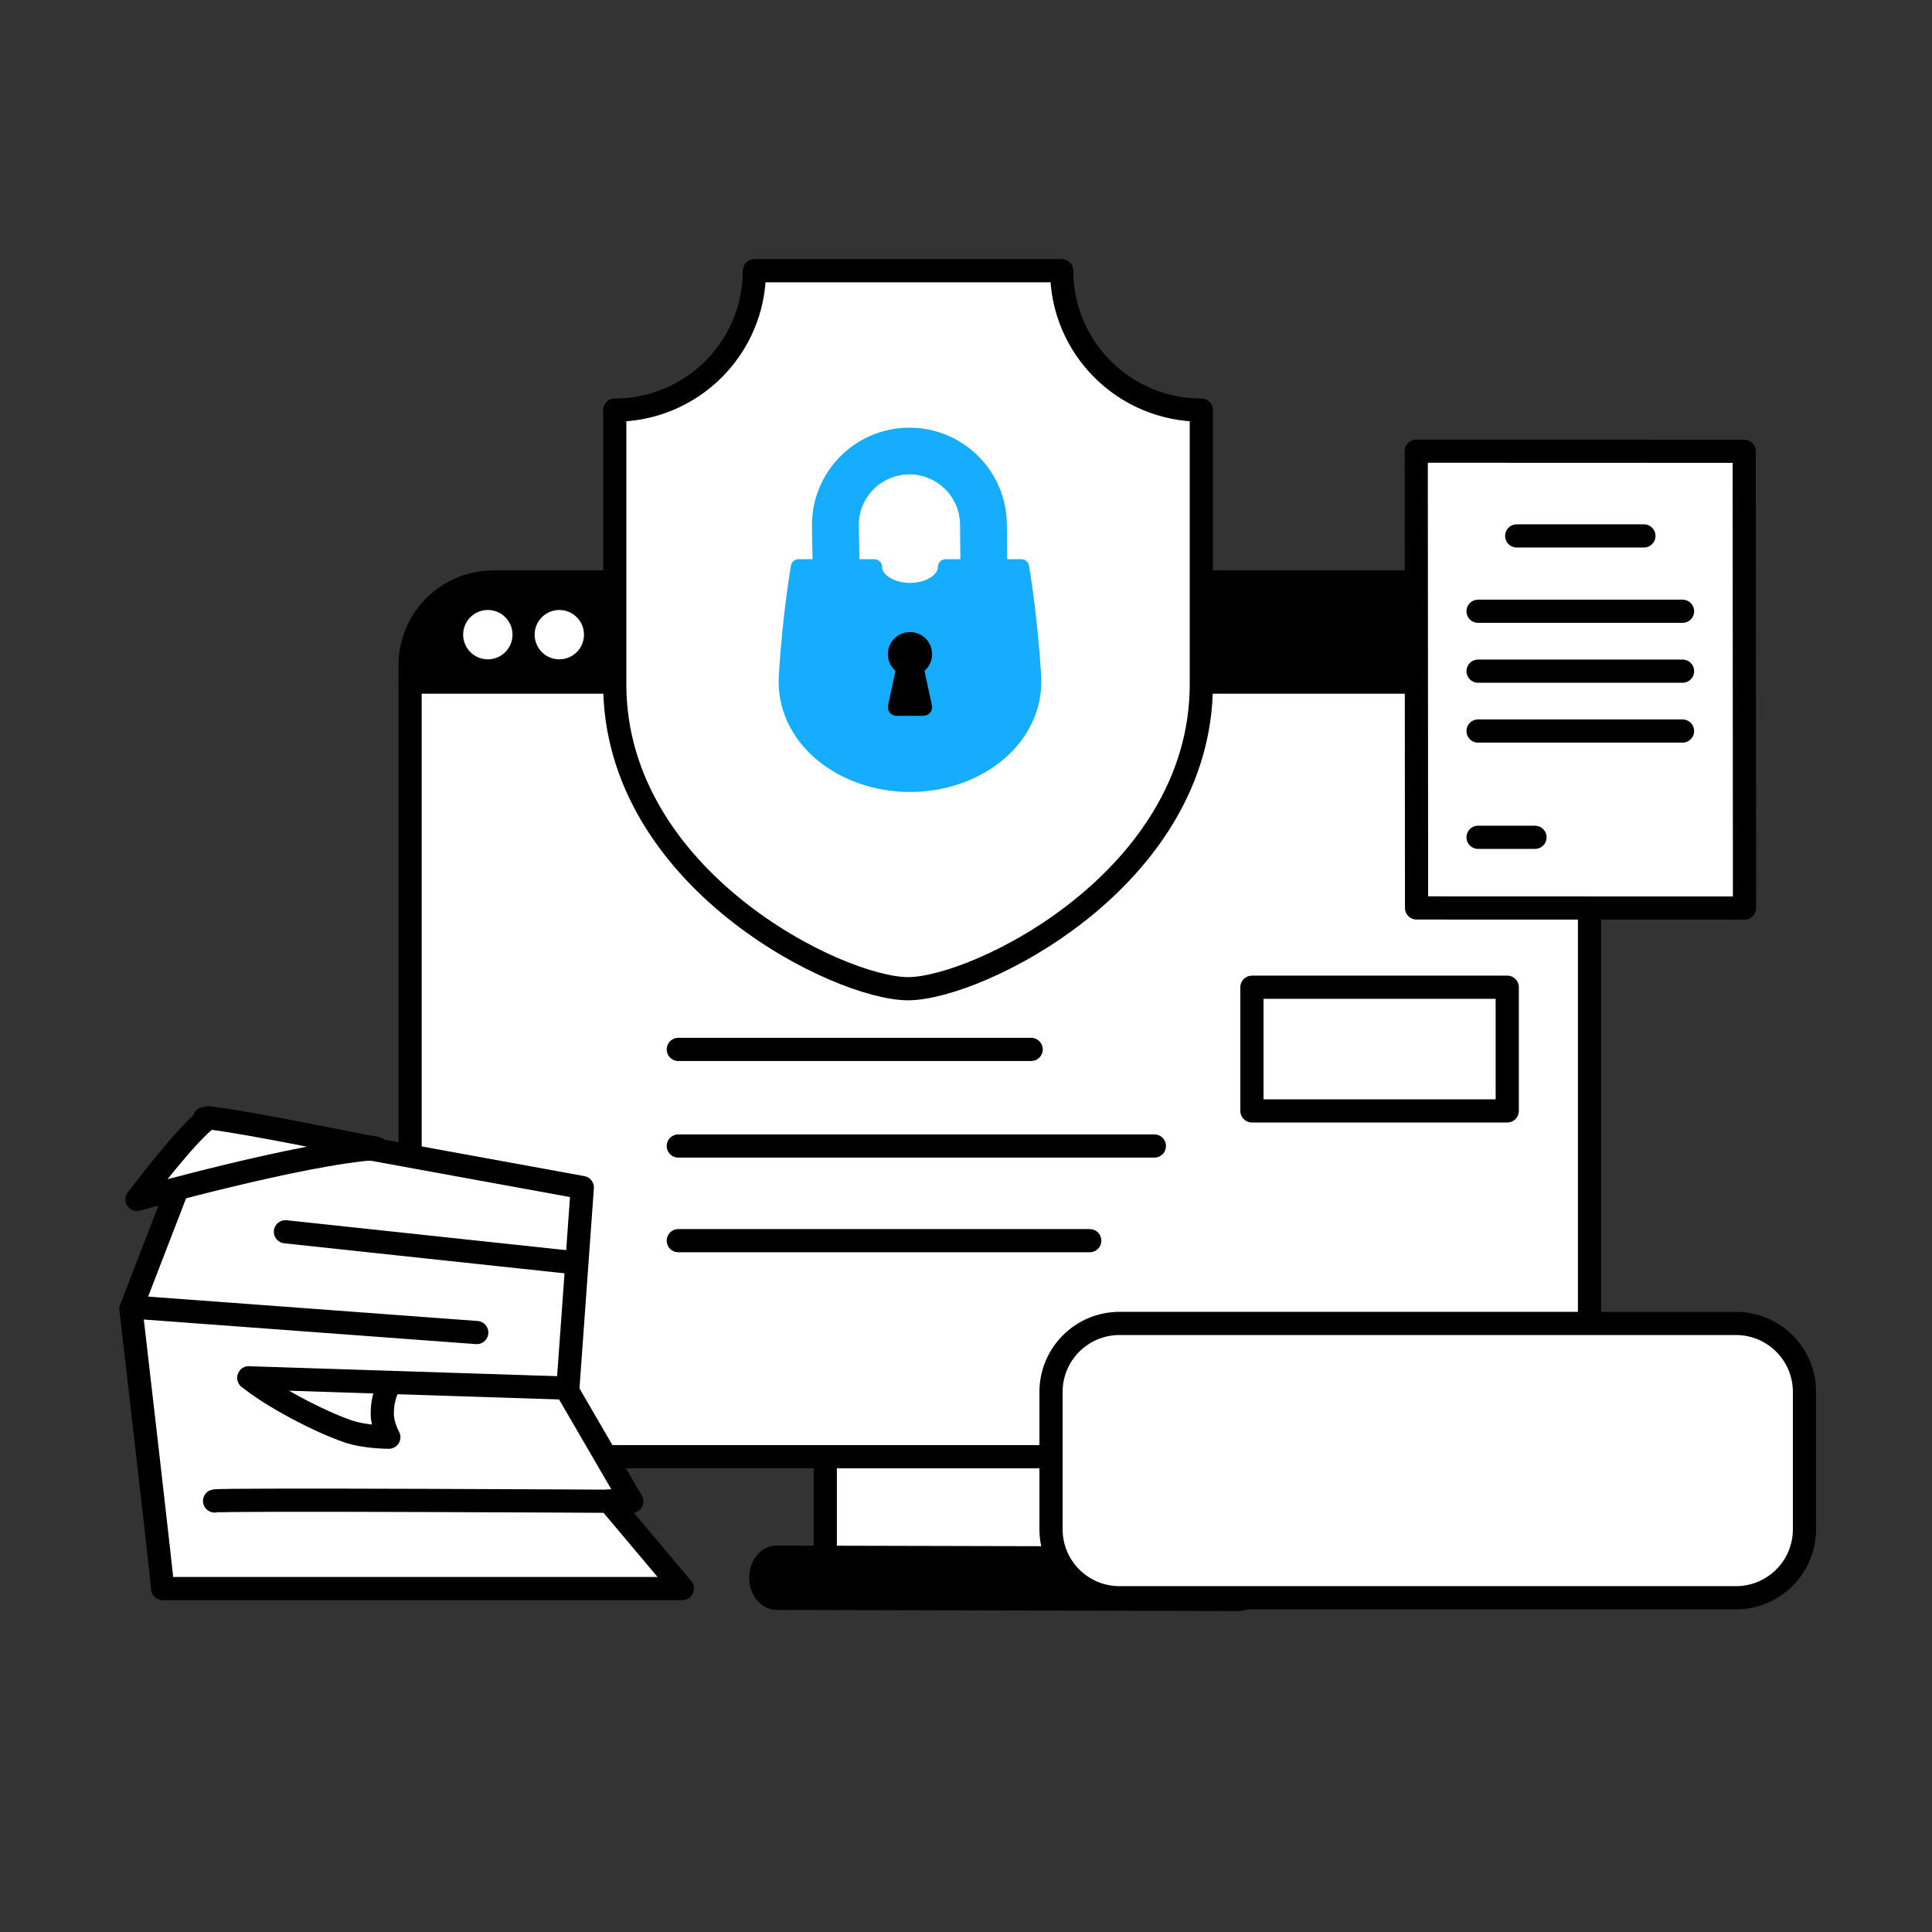 <?xml version="1.0" encoding="UTF-8"?> <svg xmlns="http://www.w3.org/2000/svg" xmlns:xlink="http://www.w3.org/1999/xlink" viewBox="0 0 1600 1600" width="1600" height="1600" preserveAspectRatio="xMidYMid meet" style="width: 100%; height: 100%; transform: translate3d(0px, 0px, 0px); content-visibility: visible;"><rect x="0" y="0" width="1600" height="1600" fill="#333333" stroke="none"/><defs><clipPath id="__lottie_element_2"><rect width="1600" height="1600" x="0" y="0"></rect></clipPath></defs><g clip-path="url(#__lottie_element_2)"><g transform="matrix(1.6,0,0,1.6,0,0)" opacity="1" style="display: block;"><g opacity="1" transform="matrix(1,0,0,1,0,0)"><g opacity="1" transform="matrix(1,0,0,1,517.5,782.333)"><path fill="rgb(255,255,255)" fill-opacity="1" d=" M86.255,28.368 C86.255,28.368 -86.255,28.368 -86.255,28.368 C-88.508,28.368 -90.335,26.533 -90.335,24.271 C-90.335,24.271 -90.335,24.271 -90.335,24.271 C-90.335,24.271 -90.335,-28.368 -90.335,-28.368 C-90.335,-28.368 90.335,-28.368 90.335,-28.368 C90.335,-28.368 90.335,24.271 90.335,24.271 C90.335,26.533 88.508,28.368 86.255,28.368 C86.255,28.368 86.255,28.368 86.255,28.368z"></path><path stroke-linecap="round" stroke-linejoin="round" fill-opacity="0" stroke="rgb(0,0,0)" stroke-opacity="1" stroke-width="12" d=" M86.255,28.368 C86.255,28.368 -86.255,28.368 -86.255,28.368 C-88.508,28.368 -90.335,26.533 -90.335,24.271 C-90.335,24.271 -90.335,24.271 -90.335,24.271 C-90.335,24.271 -90.335,-28.368 -90.335,-28.368 C-90.335,-28.368 90.335,-28.368 90.335,-28.368 C90.335,-28.368 90.335,24.271 90.335,24.271 C90.335,26.533 88.508,28.368 86.255,28.368 C86.255,28.368 86.255,28.368 86.255,28.368z"></path></g><g opacity="1" transform="matrix(1,0,0,1,517.5,527.635)"><path fill="rgb(255,255,255)" fill-opacity="1" d=" M305.23,-183.305 C305.23,-183.305 305.23,183.305 305.23,183.305 C305.23,207.065 286.04,226.335 262.37,226.335 C262.37,226.335 -262.37,226.335 -262.37,226.335 C-286.04,226.335 -305.23,207.065 -305.23,183.305 C-305.23,183.305 -305.23,-183.305 -305.23,-183.305 C-305.23,-183.725 -305.22,-184.145 -305.21,-184.555 C-304.55,-207.745 -285.62,-226.335 -262.37,-226.335 C-262.37,-226.335 262.37,-226.335 262.37,-226.335 C285.62,-226.335 304.55,-207.745 305.21,-184.555 C305.22,-184.145 305.23,-183.725 305.23,-183.305z"></path><path stroke-linecap="round" stroke-linejoin="round" fill-opacity="0" stroke="rgb(0,0,0)" stroke-opacity="1" stroke-width="12" d=" M305.23,-183.305 C305.23,-183.305 305.23,183.305 305.23,183.305 C305.23,207.065 286.04,226.335 262.37,226.335 C262.37,226.335 -262.37,226.335 -262.37,226.335 C-286.04,226.335 -305.23,207.065 -305.23,183.305 C-305.23,183.305 -305.23,-183.305 -305.23,-183.305 C-305.23,-183.725 -305.22,-184.145 -305.21,-184.555 C-304.55,-207.745 -285.62,-226.335 -262.37,-226.335 C-262.37,-226.335 262.37,-226.335 262.37,-226.335 C285.62,-226.335 304.55,-207.745 305.21,-184.555 C305.22,-184.145 305.23,-183.725 305.23,-183.305z"></path></g></g><g opacity="1" transform="matrix(1,0,0,1,521.5,816.929)"><path fill="rgb(0,0,0)" fill-opacity="1" d=" M126.846,0.307 C126.846,0.307 126.846,0.307 126.846,0.307 C126.845,5.703 123.531,10.069 119.443,10.059 C119.443,10.059 -119.445,9.481 -119.445,9.481 C-123.533,9.471 -126.847,5.089 -126.846,-0.307 C-126.846,-0.307 -126.846,-0.307 -126.846,-0.307 C-126.845,-5.703 -123.531,-10.069 -119.443,-10.059 C-119.443,-10.059 119.445,-9.481 119.445,-9.481 C123.533,-9.471 126.847,-5.089 126.846,0.307z"></path><path stroke-linecap="round" stroke-linejoin="round" fill-opacity="0" stroke="rgb(0,0,0)" stroke-opacity="1" stroke-width="13.778" d=" M126.846,0.307 C126.846,0.307 126.846,0.307 126.846,0.307 C126.845,5.703 123.531,10.069 119.443,10.059 C119.443,10.059 -119.445,9.481 -119.445,9.481 C-123.533,9.471 -126.847,5.089 -126.846,-0.307 C-126.846,-0.307 -126.846,-0.307 -126.846,-0.307 C-126.845,-5.703 -123.531,-10.069 -119.443,-10.059 C-119.443,-10.059 119.445,-9.481 119.445,-9.481 C123.533,-9.471 126.847,-5.089 126.846,0.307z"></path></g><g opacity="1" transform="matrix(1,0,0,1,517.5,327.19)"><path fill="rgb(0,0,0)" fill-opacity="1" d=" M305.21,25.89 C305.21,25.89 -305.21,25.89 -305.21,25.89 C-304.55,2.7 -291.051,-23.072 -262.37,-25.89 C-262.37,-25.89 262.37,-25.89 262.37,-25.89 C290.902,-25.89 304.55,2.7 305.21,25.89z"></path><path stroke-linecap="round" stroke-linejoin="round" fill-opacity="0" stroke="rgb(0,0,0)" stroke-opacity="1" stroke-width="12" d=" M305.21,25.89 C305.21,25.89 -305.21,25.89 -305.21,25.89 C-304.55,2.7 -291.051,-23.072 -262.37,-25.89 C-262.37,-25.89 262.37,-25.89 262.37,-25.89 C290.902,-25.89 304.55,2.7 305.21,25.89z"></path></g></g><g transform="matrix(1.6,0,0,1.6,1142.4,878.4)" opacity="1" style="display: block;"><g opacity="1" transform="matrix(1,0,0,1,0,0)"><path fill="rgb(255,255,255)" fill-opacity="1" d=" M66.148,26.008 C66.148,26.008 -66,26.008 -66,26.008 C-66,26.008 -66,-38.008 -66,-38.008 C-66,-38.008 66.148,-38.008 66.148,-38.008 C66.148,-38.008 66.148,26.008 66.148,26.008z"></path><path stroke-linecap="round" stroke-linejoin="round" fill-opacity="0" stroke="rgb(0,0,0)" stroke-opacity="1" stroke-width="12" d=" M66.148,26.008 C66.148,26.008 -66,26.008 -66,26.008 C-66,26.008 -66,-38.008 -66,-38.008 C-66,-38.008 66.148,-38.008 66.148,-38.008 C66.148,-38.008 66.148,26.008 66.148,26.008z"></path></g></g><g transform="matrix(1.6,0,0,1.6,800,800)" opacity="1" style="display: block;"><path fill="rgb(255,255,255)" fill-opacity="1" d=" M-148.916,43.17 C-148.916,43.17 33.724,43.17 33.724,43.17 M-148.916,93.17 C-148.916,93.17 97.504,93.17 97.504,93.17 M-148.916,142.17 C-148.916,142.17 64.055,142.17 64.055,142.17"></path><path stroke-linecap="round" stroke-linejoin="round" fill-opacity="0" stroke="rgb(0,0,0)" stroke-opacity="1" stroke-width="12" d=" M-148.916,43.17 C-148.916,43.17 33.724,43.17 33.724,43.17 M-148.916,93.17 C-148.916,93.17 97.504,93.17 97.504,93.17 M-148.916,142.17 C-148.916,142.17 64.055,142.17 64.055,142.17"></path><g opacity="1" transform="matrix(1,0,0,1,0,0)"></g><g opacity="1" transform="matrix(1,0,0,1,0,0)"></g><g opacity="1" transform="matrix(1,0,0,1,0,0)"></g></g><g transform="matrix(1.6,0,0,1.6,404,525.6)" opacity="1" style="display: block;"><g opacity="1" transform="matrix(1,0,0,1,0,0)"><path fill="rgb(255,255,255)" fill-opacity="1" d=" M0,-9.774 C5.398,-9.774 9.774,-5.398 9.774,0 C9.774,5.398 5.398,9.774 0,9.774 C-5.398,9.774 -9.774,5.398 -9.774,0 C-9.774,-5.398 -5.398,-9.774 0,-9.774z"></path><path stroke-linecap="round" stroke-linejoin="round" fill-opacity="0" stroke="rgb(255,255,255)" stroke-opacity="1" stroke-width="6" d=" M0,-9.774 C5.398,-9.774 9.774,-5.398 9.774,0 C9.774,5.398 5.398,9.774 0,9.774 C-5.398,9.774 -9.774,5.398 -9.774,0 C-9.774,-5.398 -5.398,-9.774 0,-9.774z"></path></g></g><g transform="matrix(1.6,0,0,1.6,463.2,525.6)" opacity="1" style="display: block;"><g opacity="1" transform="matrix(1,0,0,1,0,0)"><path fill="rgb(255,255,255)" fill-opacity="1" d=" M0,-9.774 C5.398,-9.774 9.774,-5.398 9.774,0 C9.774,5.398 5.398,9.774 0,9.774 C-5.398,9.774 -9.774,5.398 -9.774,0 C-9.774,-5.398 -5.398,-9.774 0,-9.774z"></path><path stroke-linecap="round" stroke-linejoin="round" fill-opacity="0" stroke="rgb(255,255,255)" stroke-opacity="1" stroke-width="6" d=" M0,-9.774 C5.398,-9.774 9.774,-5.398 9.774,0 C9.774,5.398 5.398,9.774 0,9.774 C-5.398,9.774 -9.774,5.398 -9.774,0 C-9.774,-5.398 -5.398,-9.774 0,-9.774z"></path></g></g><g transform="matrix(1.6,0,0,1.6,520.8,525.6)" opacity="1" style="display: block;"><g opacity="1" transform="matrix(1,0,0,1,0,0)"><path fill="rgb(255,255,255)" fill-opacity="1" d=" M0,-9.774 C5.398,-9.774 9.774,-5.398 9.774,0 C9.774,5.398 5.398,9.774 0,9.774 C-5.398,9.774 -9.774,5.398 -9.774,0 C-9.774,-5.398 -5.398,-9.774 0,-9.774z"></path><path stroke-linecap="round" stroke-linejoin="round" fill-opacity="0" stroke="rgb(255,255,255)" stroke-opacity="1" stroke-width="6" d=" M0,-9.774 C5.398,-9.774 9.774,-5.398 9.774,0 C9.774,5.398 5.398,9.774 0,9.774 C-5.398,9.774 -9.774,5.398 -9.774,0 C-9.774,-5.398 -5.398,-9.774 0,-9.774z"></path></g></g><g transform="matrix(1.6,0,0,1.6,-0.001,-0)" opacity="1" style="display: block;"><g opacity="1" transform="matrix(1,0,0,1,210.5,700.606)"><path fill="rgb(255,255,255)" fill-opacity="1" d=" M-126.327,121.621 C-126.327,118.339 -142.729,-23.064 -142.729,-23.064 C-142.729,-23.064 -104.698,-121.622 -104.698,-121.622 C-104.698,-121.622 90.904,-85.947 90.904,-85.947 C90.904,-85.947 83.323,19.463 83.323,19.463 C83.323,19.463 116.515,76.542 116.515,76.542 C116.515,76.542 104.58,76.293 104.58,76.293 C104.58,76.293 142.729,121.622 142.729,121.622 C142.729,121.622 -126.327,121.622 -126.327,121.622 C-126.327,121.622 -126.327,121.621 -126.327,121.621z"></path><path stroke-linecap="round" stroke-linejoin="round" fill-opacity="0" stroke="rgb(0,0,0)" stroke-opacity="1" stroke-width="12" d=" M-126.327,121.621 C-126.327,118.339 -142.729,-23.064 -142.729,-23.064 C-142.729,-23.064 -104.698,-121.622 -104.698,-121.622 C-104.698,-121.622 90.904,-85.947 90.904,-85.947 C90.904,-85.947 83.323,19.463 83.323,19.463 C83.323,19.463 116.515,76.542 116.515,76.542 C116.515,76.542 104.58,76.293 104.58,76.293 C104.58,76.293 142.729,121.622 142.729,121.622 C142.729,121.622 -126.327,121.622 -126.327,121.622 C-126.327,121.622 -126.327,121.621 -126.327,121.621z"></path></g><g opacity="1" transform="matrix(1,0,0,1,221.987,645.512)"><path fill="rgb(255,255,255)" fill-opacity="1" d=" M74.247,7.946 C74.247,7.946 -74.247,-7.946 -74.247,-7.946"></path><path stroke-linecap="round" stroke-linejoin="round" fill-opacity="0" stroke="rgb(0,0,0)" stroke-opacity="1" stroke-width="12" d=" M74.247,7.946 C74.247,7.946 -74.247,-7.946 -74.247,-7.946"></path></g><g opacity="1" transform="matrix(1,0,0,1,160.024,683.299)"><path fill="rgb(255,255,255)" fill-opacity="1" d=" M-86.74,-6.425 C-86.74,-6.425 86.74,6.425 86.74,6.425"></path><path stroke-linecap="round" stroke-linejoin="round" fill-opacity="0" stroke="rgb(0,0,0)" stroke-opacity="1" stroke-width="12" d=" M-86.74,-6.425 C-86.74,-6.425 86.74,6.425 86.74,6.425"></path></g><g opacity="1" transform="matrix(1,0,0,1,210.669,715.803)"><path fill="rgb(255,255,255)" fill-opacity="1" d=" M81.827,2.646 C81.827,2.646 -81.827,-2.646 -81.827,-2.646"></path><path stroke-linecap="round" stroke-linejoin="round" fill-opacity="0" stroke="rgb(0,0,0)" stroke-opacity="1" stroke-width="12" d=" M81.827,2.646 C81.827,2.646 -81.827,-2.646 -81.827,-2.646"></path></g><g opacity="1" transform="matrix(1,0,0,1,217.673,776.795)"><path fill="rgb(255,255,255)" fill-opacity="1" d=" M-106.594,0.104 C-103.948,-0.898 106.594,0.296 106.594,0.296"></path><path stroke-linecap="round" stroke-linejoin="round" fill-opacity="0" stroke="rgb(0,0,0)" stroke-opacity="1" stroke-width="12" d=" M-106.594,0.104 C-103.948,-0.898 106.594,0.296 106.594,0.296"></path></g></g><g transform="matrix(1.6,0,0,1.6,263.604,1175.521)" opacity="1" style="display: block;"><g opacity="1" transform="matrix(1,0,0,1,0,0)"><path stroke-linecap="round" stroke-linejoin="round" fill-opacity="0" stroke="rgb(0,0,0)" stroke-opacity="1" stroke-width="12" d=" M35.91,-16.252 C34.372,-13.076 33.009,-8.357 33.124,-2.602 C33.247,3.55 36.516,9.189 36.516,9.189 C36.516,9.189 24.454,9.287 15.146,6.088 C0.122,0.925 -24.253,-11.951 -35.91,-21.543"></path></g></g><g transform="matrix(1.6,0,0,1.6,213.207,958.204)" opacity="1" style="display: block;"><g opacity="1" transform="matrix(1,0,0,1,0,0)"><path fill="rgb(255,255,255)" fill-opacity="1" d=" M-62.337,21.954 C-62.337,21.954 22.911,-2.028 61.774,-4.483 C50.63,-6.229 -0.681,-17.303 -25.183,-20.33 C-35.201,-14.121 -62.337,21.954 -62.337,21.954z"></path><path stroke-linecap="round" stroke-linejoin="round" fill-opacity="0" stroke="rgb(0,0,0)" stroke-opacity="1" stroke-width="12" d=" M-62.337,21.954 C-62.337,21.954 22.911,-2.028 61.774,-4.483 C50.63,-6.229 -0.681,-17.303 -25.183,-20.33 C-35.201,-14.121 -62.337,21.954 -62.337,21.954z"></path></g></g><g transform="matrix(1.6,0,0,1.6,1308.799,562.826)" opacity="1" style="display: block;"><g opacity="1" transform="matrix(1,0,0,1,0,0)"><path fill="rgb(255,255,255)" fill-opacity="1" d=" M-84.96,-118.25 C-84.96,-118.25 84.793,-118.188 84.793,-118.188 C84.793,-118.188 84.96,118.25 84.96,118.25 C84.96,118.25 -84.791,118.189 -84.791,118.189 C-84.791,118.189 -84.96,-118.25 -84.96,-118.25z"></path><path stroke-linecap="round" stroke-linejoin="round" fill-opacity="0" stroke="rgb(0,0,0)" stroke-opacity="1" stroke-width="12" d=" M-84.96,-118.25 C-84.96,-118.25 84.793,-118.188 84.793,-118.188 C84.793,-118.188 84.96,118.25 84.96,118.25 C84.96,118.25 -84.791,118.189 -84.791,118.189 C-84.791,118.189 -84.96,-118.25 -84.96,-118.25z"></path></g></g><g transform="matrix(1.92,0,0,1.92,1371.545,682.53)" opacity="1" style="display: block;"><g opacity="1" transform="matrix(1,0,0,1,0,0)"><path stroke-linecap="round" stroke-linejoin="round" fill-opacity="0" stroke="rgb(255,0,42)" stroke-opacity="1" stroke-width="10" d="M0 0"></path></g></g><g transform="matrix(1.6,0,0,1.6,-0.001,-23.574)" opacity="1" style="display: block;"><g opacity="1" transform="matrix(1,0,0,1,817.964,292.119)"><path fill="rgb(255,255,255)" fill-opacity="1" d=" M-32.916,0 C-32.916,0 32.916,0 32.916,0"></path><path stroke-linecap="round" stroke-linejoin="round" fill-opacity="0" stroke="rgb(0,0,0)" stroke-opacity="1" stroke-width="12" d=" M-32.916,0 C-32.916,0 32.916,0 32.916,0"></path></g><g opacity="1" transform="matrix(1,0,0,1,817.964,331.119)"><path fill="rgb(255,255,255)" fill-opacity="1" d=" M-52.916,0 C-52.916,0 52.916,0 52.916,0"></path><path stroke-linecap="round" stroke-linejoin="round" fill-opacity="0" stroke="rgb(0,0,0)" stroke-opacity="1" stroke-width="12" d=" M-52.916,0 C-52.916,0 52.916,0 52.916,0"></path></g><g opacity="1" transform="matrix(1,0,0,1,817.964,362.119)"><path fill="rgb(255,255,255)" fill-opacity="1" d=" M-52.916,0 C-52.916,0 52.916,0 52.916,0"></path><path stroke-linecap="round" stroke-linejoin="round" fill-opacity="0" stroke="rgb(0,0,0)" stroke-opacity="1" stroke-width="12" d=" M-52.916,0 C-52.916,0 52.916,0 52.916,0"></path></g><g opacity="1" transform="matrix(1,0,0,1,817.964,393.119)"><path fill="rgb(255,255,255)" fill-opacity="1" d=" M-52.916,0 C-52.916,0 52.916,0 52.916,0"></path><path stroke-linecap="round" stroke-linejoin="round" fill-opacity="0" stroke="rgb(0,0,0)" stroke-opacity="1" stroke-width="12" d=" M-52.916,0 C-52.916,0 52.916,0 52.916,0"></path></g><g opacity="1" transform="matrix(1,0,0,1,779.78,448.119)"><path fill="rgb(255,255,255)" fill-opacity="1" d=" M-14.732,0 C-14.732,0 14.732,0 14.732,0"></path><path stroke-linecap="round" stroke-linejoin="round" fill-opacity="0" stroke="rgb(0,0,0)" stroke-opacity="1" stroke-width="12" d=" M-14.732,0 C-14.732,0 14.732,0 14.732,0"></path></g></g><g transform="matrix(1.6,0,0,1.6,1182.4,1209.599)" opacity="1" style="display: block;"><g opacity="1" transform="matrix(1,0,0,1,0,0)"><path fill="rgb(255,255,255)" fill-opacity="1" d=" M159.555,70.989 C159.555,70.989 -159.555,70.989 -159.555,70.989 C-179.128,70.989 -194.993,55.113 -194.993,35.528 C-194.993,35.528 -194.993,-35.527 -194.993,-35.527 C-194.993,-55.112 -179.128,-70.989 -159.555,-70.989 C-159.555,-70.989 159.555,-70.989 159.555,-70.989 C179.126,-70.989 194.993,-55.112 194.993,-35.527 C194.993,-35.527 194.993,35.528 194.993,35.528 C194.993,55.113 179.126,70.989 159.555,70.989z"></path><path stroke-linecap="round" stroke-linejoin="round" fill-opacity="0" stroke="rgb(0,0,0)" stroke-opacity="1" stroke-width="12" d=" M159.555,70.989 C159.555,70.989 -159.555,70.989 -159.555,70.989 C-179.128,70.989 -194.993,55.113 -194.993,35.528 C-194.993,35.528 -194.993,-35.527 -194.993,-35.527 C-194.993,-55.112 -179.128,-70.989 -159.555,-70.989 C-159.555,-70.989 159.555,-70.989 159.555,-70.989 C179.126,-70.989 194.993,-55.112 194.993,-35.527 C194.993,-35.527 194.993,35.528 194.993,35.528 C194.993,55.113 179.126,70.989 159.555,70.989z"></path></g></g><g transform="matrix(0,0,0,0,1400.098,1212.258)" opacity="1" style="display: block;"><g opacity="1" transform="matrix(1,0,0,1,875.061,757.661)"><path fill="rgb(255,255,255)" fill-opacity="1" d=" M0,19.37 C0,19.37 0,-19.37 0,-19.37"></path><path stroke-linecap="round" stroke-linejoin="round" fill-opacity="0" stroke="rgb(255,0,42)" stroke-opacity="1" stroke-width="10" d=" M0,19.37 C0,19.37 0,-19.37 0,-19.37"></path></g><g opacity="1" transform="matrix(1,0,0,1,875.061,757.661)"><path fill="rgb(255,255,255)" fill-opacity="1" d=" M16.705,9.805 C16.705,9.805 -16.705,-9.805 -16.705,-9.805"></path><path stroke-linecap="round" stroke-linejoin="round" fill-opacity="0" stroke="rgb(255,0,42)" stroke-opacity="1" stroke-width="10" d=" M16.705,9.805 C16.705,9.805 -16.705,-9.805 -16.705,-9.805"></path></g><g opacity="1" transform="matrix(1,0,0,1,875.061,757.661)"><path fill="rgb(255,255,255)" fill-opacity="1" d=" M-16.705,9.805 C-16.705,9.805 16.705,-9.805 16.705,-9.805"></path><path stroke-linecap="round" stroke-linejoin="round" fill-opacity="0" stroke="rgb(255,0,42)" stroke-opacity="1" stroke-width="10" d=" M-16.705,9.805 C-16.705,9.805 16.705,-9.805 16.705,-9.805"></path></g></g><g transform="matrix(0,0,0,0,1257.698,1212.258)" opacity="1" style="display: block;"><g opacity="1" transform="matrix(1,0,0,1,786.061,757.661)"><path fill="rgb(255,255,255)" fill-opacity="1" d=" M0,19.37 C0,19.37 0,-19.37 0,-19.37"></path><path stroke-linecap="round" stroke-linejoin="round" fill-opacity="0" stroke="rgb(255,0,42)" stroke-opacity="1" stroke-width="10" d=" M0,19.37 C0,19.37 0,-19.37 0,-19.37"></path></g><g opacity="1" transform="matrix(1,0,0,1,786.061,757.661)"><path fill="rgb(255,255,255)" fill-opacity="1" d=" M16.705,9.805 C16.705,9.805 -16.705,-9.805 -16.705,-9.805"></path><path stroke-linecap="round" stroke-linejoin="round" fill-opacity="0" stroke="rgb(255,0,42)" stroke-opacity="1" stroke-width="10" d=" M16.705,9.805 C16.705,9.805 -16.705,-9.805 -16.705,-9.805"></path></g><g opacity="1" transform="matrix(1,0,0,1,786.061,757.661)"><path fill="rgb(255,255,255)" fill-opacity="1" d=" M-16.705,9.805 C-16.705,9.805 16.705,-9.805 16.705,-9.805"></path><path stroke-linecap="round" stroke-linejoin="round" fill-opacity="0" stroke="rgb(255,0,42)" stroke-opacity="1" stroke-width="10" d=" M-16.705,9.805 C-16.705,9.805 16.705,-9.805 16.705,-9.805"></path></g></g><g transform="matrix(0,0,0,0,1115.298,1212.258)" opacity="1" style="display: block;"><g opacity="1" transform="matrix(1,0,0,1,697.061,757.661)"><path fill="rgb(255,255,255)" fill-opacity="1" d=" M0,19.37 C0,19.37 0,-19.37 0,-19.37"></path><path stroke-linecap="round" stroke-linejoin="round" fill-opacity="0" stroke="rgb(255,0,42)" stroke-opacity="1" stroke-width="10" d=" M0,19.37 C0,19.37 0,-19.37 0,-19.37"></path></g><g opacity="1" transform="matrix(1,0,0,1,697.061,757.661)"><path fill="rgb(255,255,255)" fill-opacity="1" d=" M16.705,9.805 C16.705,9.805 -16.705,-9.805 -16.705,-9.805"></path><path stroke-linecap="round" stroke-linejoin="round" fill-opacity="0" stroke="rgb(255,0,42)" stroke-opacity="1" stroke-width="10" d=" M16.705,9.805 C16.705,9.805 -16.705,-9.805 -16.705,-9.805"></path></g><g opacity="1" transform="matrix(1,0,0,1,697.061,757.661)"><path fill="rgb(255,255,255)" fill-opacity="1" d=" M-16.705,9.805 C-16.705,9.805 16.705,-9.805 16.705,-9.805"></path><path stroke-linecap="round" stroke-linejoin="round" fill-opacity="0" stroke="rgb(255,0,42)" stroke-opacity="1" stroke-width="10" d=" M-16.705,9.805 C-16.705,9.805 16.705,-9.805 16.705,-9.805"></path></g></g><g transform="matrix(0,0,0,0,974.498,1212.258)" opacity="1" style="display: block;"><g opacity="1" transform="matrix(1,0,0,1,609.061,757.661)"><path fill="rgb(255,255,255)" fill-opacity="1" d=" M0,19.37 C0,19.37 0,-19.37 0,-19.37"></path><path stroke-linecap="round" stroke-linejoin="round" fill-opacity="0" stroke="rgb(255,0,42)" stroke-opacity="1" stroke-width="10" d=" M0,19.37 C0,19.37 0,-19.37 0,-19.37"></path></g><g opacity="1" transform="matrix(1,0,0,1,609.061,757.661)"><path fill="rgb(255,255,255)" fill-opacity="1" d=" M16.705,9.805 C16.705,9.805 -16.705,-9.805 -16.705,-9.805"></path><path stroke-linecap="round" stroke-linejoin="round" fill-opacity="0" stroke="rgb(255,0,42)" stroke-opacity="1" stroke-width="10" d=" M16.705,9.805 C16.705,9.805 -16.705,-9.805 -16.705,-9.805"></path></g><g opacity="1" transform="matrix(1,0,0,1,609.061,757.661)"><path fill="rgb(255,255,255)" fill-opacity="1" d=" M-16.705,9.805 C-16.705,9.805 16.705,-9.805 16.705,-9.805"></path><path stroke-linecap="round" stroke-linejoin="round" fill-opacity="0" stroke="rgb(255,0,42)" stroke-opacity="1" stroke-width="10" d=" M-16.705,9.805 C-16.705,9.805 16.705,-9.805 16.705,-9.805"></path></g></g><g transform="matrix(1.6,0,0,1.6,752,521.498)" opacity="1" style="display: block;"><g opacity="1" transform="matrix(1,0,0,1,0,0)"><path fill="rgb(255,255,255)" fill-opacity="1" d=" M0.001,185.816 C-35.994,185.816 -151.805,129.048 -151.805,28.211 C-151.805,28.211 -151.805,-113.671 -151.805,-113.671 C-111.89,-113.671 -79.532,-145.971 -79.532,-185.816 C-79.532,-185.816 79.533,-185.816 79.533,-185.816 C79.533,-145.971 111.89,-113.671 151.805,-113.671 C151.805,-113.671 151.805,28.211 151.805,28.211 C151.805,129.048 35.996,185.816 0.001,185.816 C0.001,185.816 0.001,185.816 0.001,185.816z"></path><path stroke-linecap="round" stroke-linejoin="round" fill-opacity="0" stroke="rgb(0,0,0)" stroke-opacity="1" stroke-width="12" d=" M0.001,185.816 C-35.994,185.816 -151.805,129.048 -151.805,28.211 C-151.805,28.211 -151.805,-113.671 -151.805,-113.671 C-111.89,-113.671 -79.532,-145.971 -79.532,-185.816 C-79.532,-185.816 79.533,-185.816 79.533,-185.816 C79.533,-145.971 111.89,-113.671 151.805,-113.671 C151.805,-113.671 151.805,28.211 151.805,28.211 C151.805,129.048 35.996,185.816 0.001,185.816 C0.001,185.816 0.001,185.816 0.001,185.816z"></path></g></g><g transform="matrix(1.6,-0.017,0.017,1.6,753.053,426.671)" opacity="1" style="display: block;"><g opacity="1" transform="matrix(1,0,0,1,0,0)"><path fill="rgb(23,173,255)" fill-opacity="1" d=" M-0.001,-41.301 C-25.599,-41.301 -46.425,-20.531 -46.425,4.998 C-46.425,4.998 -46.521,14.781 -46.191,29.18 C-45.92,41.016 -29.837,40.783 -29.961,29.18 C-30.139,12.579 -30.194,4.998 -30.194,4.998 C-30.194,-11.607 -16.649,-25.115 0,-25.115 C16.649,-25.115 30.194,-11.607 30.194,4.998 C30.194,4.998 30.194,41.301 30.194,41.301 C30.194,41.301 46.425,41.301 46.425,41.301 C46.425,41.301 46.425,4.998 46.425,4.998 C46.424,-20.531 25.598,-41.301 -0.001,-41.301z"></path><path stroke-linecap="round" stroke-linejoin="round" fill-opacity="0" stroke="rgb(23,173,255)" stroke-opacity="1" stroke-width="8" d=" M-0.001,-41.301 C-25.599,-41.301 -46.425,-20.531 -46.425,4.998 C-46.425,4.998 -46.521,14.781 -46.191,29.18 C-45.92,41.016 -29.837,40.783 -29.961,29.18 C-30.139,12.579 -30.194,4.998 -30.194,4.998 C-30.194,-11.607 -16.649,-25.115 0,-25.115 C16.649,-25.115 30.194,-11.607 30.194,4.998 C30.194,4.998 30.194,41.301 30.194,41.301 C30.194,41.301 46.425,41.301 46.425,41.301 C46.425,41.301 46.425,4.998 46.425,4.998 C46.424,-20.531 25.598,-41.301 -0.001,-41.301z"></path></g></g><g transform="matrix(1.6,0,0,1.6,753.6,559.498)" opacity="1" style="display: block;"><g opacity="1" transform="matrix(1,0,0,1,0,0)"><path fill="rgb(23,173,255)" fill-opacity="1" d=" M63.89,0 C61.878,-32.373 57.669,-56.242 57.669,-56.242 C57.669,-56.242 18.453,-56.242 18.453,-56.242 C18.453,-49.47 10.191,-43.981 0,-43.981 C-10.191,-43.981 -18.452,-49.47 -18.452,-56.242 C-18.452,-56.242 -57.669,-56.242 -57.669,-56.242 C-57.669,-56.242 -61.878,-32.372 -63.89,0 C-65.897,32.299 -35.285,56.242 0,56.242 C35.285,56.242 65.897,32.299 63.89,0z"></path><path stroke-linecap="round" stroke-linejoin="round" fill-opacity="0" stroke="rgb(23,173,255)" stroke-opacity="1" stroke-width="8" d=" M63.89,0 C61.878,-32.373 57.669,-56.242 57.669,-56.242 C57.669,-56.242 18.453,-56.242 18.453,-56.242 C18.453,-49.47 10.191,-43.981 0,-43.981 C-10.191,-43.981 -18.452,-49.47 -18.452,-56.242 C-18.452,-56.242 -57.669,-56.242 -57.669,-56.242 C-57.669,-56.242 -61.878,-32.372 -63.89,0 C-65.897,32.299 -35.285,56.242 0,56.242 C35.285,56.242 65.897,32.299 63.89,0z"></path></g></g><g transform="matrix(1.6,0,0,1.6,-0,36.698)" opacity="1" style="display: block;"><g opacity="1" transform="matrix(1,0,0,1,471,315.646)"><path fill="rgb(0,0,0)" fill-opacity="1" d=" M0,-6.937 C3.841,-6.937 6.955,-3.831 6.955,0 C6.955,3.831 3.841,6.937 0,6.937 C-3.841,6.937 -6.955,3.831 -6.955,0 C-6.955,-3.831 -3.841,-6.937 0,-6.937z"></path><path stroke-linecap="round" stroke-linejoin="round" fill-opacity="0" stroke="rgb(0,0,0)" stroke-opacity="1" stroke-width="9" d=" M0,-6.937 C3.841,-6.937 6.955,-3.831 6.955,0 C6.955,3.831 3.841,6.937 0,6.937 C-3.841,6.937 -6.955,3.831 -6.955,0 C-6.955,-3.831 -3.841,-6.937 0,-6.937z"></path></g><g opacity="1" transform="matrix(1,0,0,1,471,326.925)"><path fill="rgb(0,0,0)" fill-opacity="1" d=" M0,-16.151 C0,-16.151 -6.956,16.151 -6.956,16.151 C-6.956,16.151 6.956,16.151 6.956,16.151 C6.956,16.151 0,-16.151 0,-16.151z"></path><path stroke-linecap="round" stroke-linejoin="round" fill-opacity="0" stroke="rgb(0,0,0)" stroke-opacity="1" stroke-width="9" d=" M0,-16.151 C0,-16.151 -6.956,16.151 -6.956,16.151 C-6.956,16.151 6.956,16.151 6.956,16.151 C6.956,16.151 0,-16.151 0,-16.151z"></path></g></g></g></svg> 